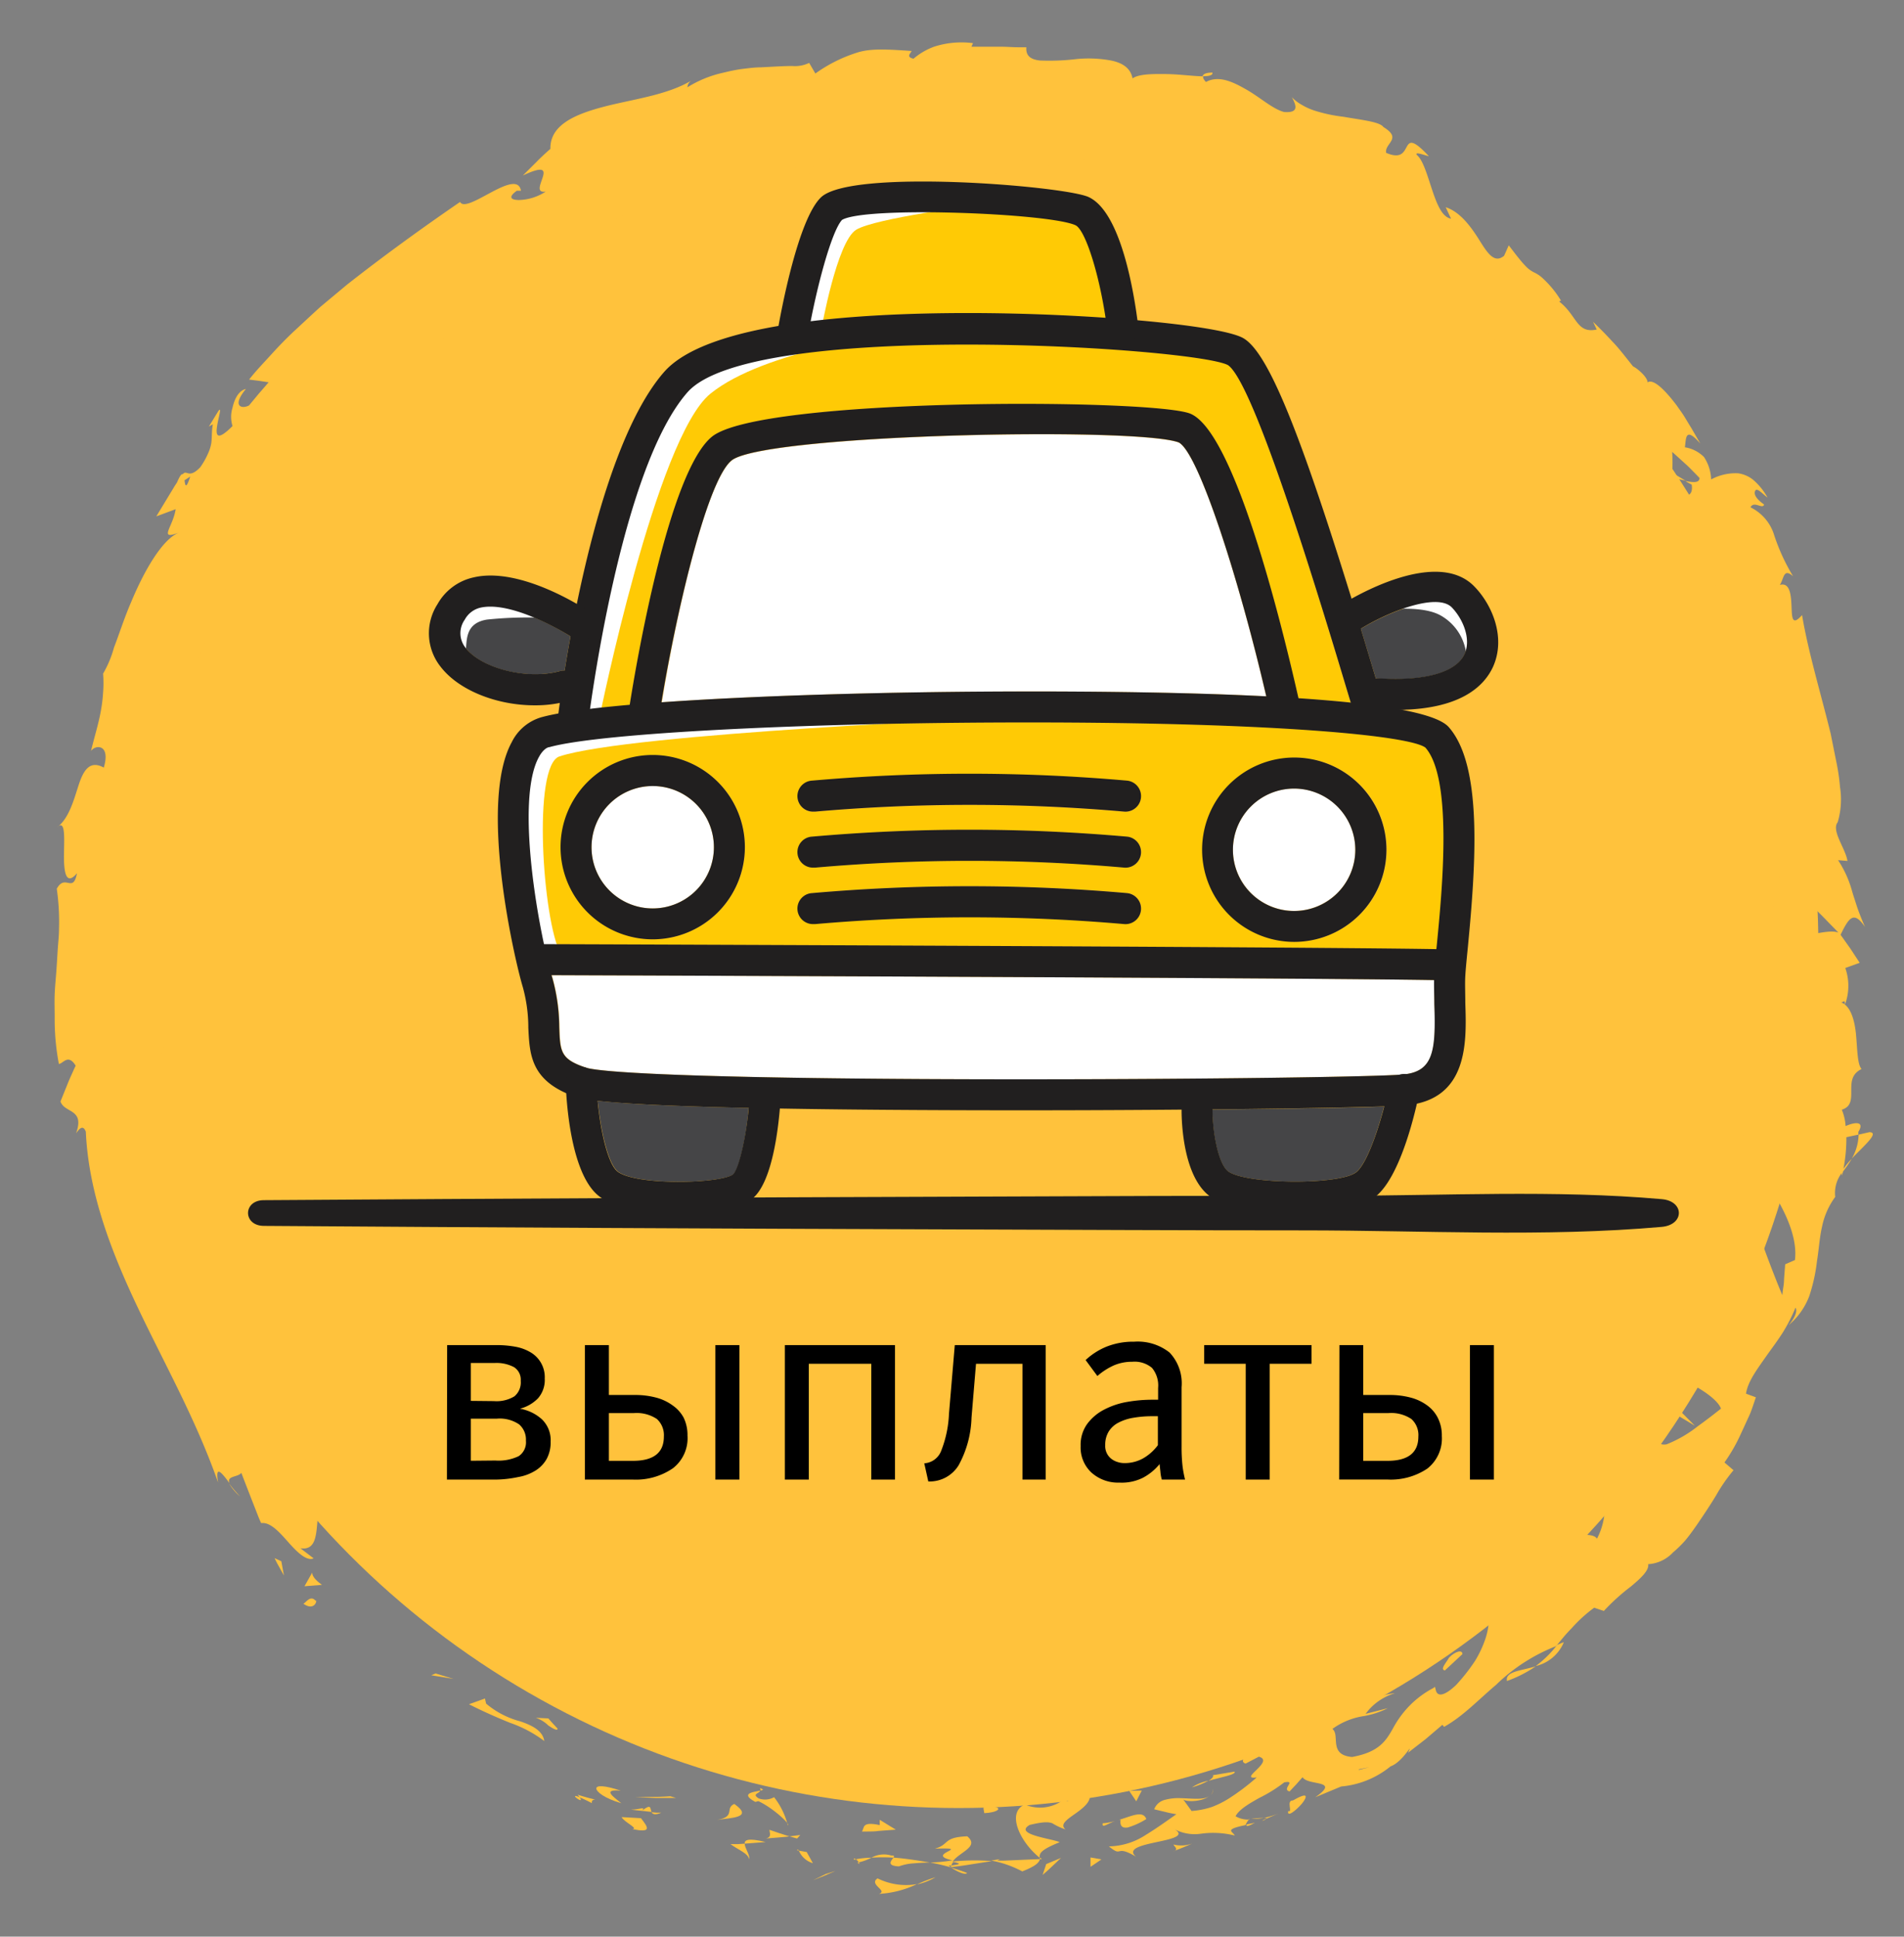 <svg id="Object" xmlns="http://www.w3.org/2000/svg" viewBox="0 0 245.82 250"><rect x="0" y="0" width="245.82" height="250" fill="#808080" stroke="none"/><defs><style>.cls-1{fill:#ffc23c;}.cls-2{fill:#454547;}.cls-3{fill:#fff;}.cls-4{fill:#ffca05;}.cls-5{fill:#211f1f;}</style></defs><title>work-3</title><circle class="cls-1" cx="123.78" cy="122.41" r="110.99"/><path class="cls-1" d="M40.76,206.65c-.71-.83-1.32.33-1.6.37C40.7,208.11,41,206.38,40.76,206.65Z"/><polygon class="cls-1" points="56.24 216.03 55.68 216.26 58.55 216.73 56.24 216.03"/><path class="cls-1" d="M70.27,224.75c-.19-1.31-1.51-2-3.1-2.54a11.22,11.22,0,0,1-4.41-2.29l-.15-.66-2.06.74c1.61.83,3.52,1.68,5.33,2.41A16,16,0,0,1,70.27,224.75Z"/><path class="cls-1" d="M76.42,232.77c-.19-1,2.1.13-1.85-1.09a2.37,2.37,0,0,1,.26.34C75.18,232.16,75.65,232.37,76.42,232.77Z"/><path class="cls-1" d="M74.83,232c-1.68-.67.81,1.12,0,0Z"/><path class="cls-1" d="M82.75,234.71l-2.49-.14c.28.63,2.25,1.49,1.38,1.55C84.1,236.61,83.77,236,82.75,234.71Z"/><path class="cls-1" d="M85.38,234l-.63,0-.63-.06C84.25,234.17,84.53,234.36,85.38,234Z"/><path class="cls-1" d="M81.47,233.61l2.65.29c-.2-.45,0-1.11-1.19-.19C83.34,233.18,82.66,233.58,81.47,233.61Z"/><path class="cls-1" d="M80.21,232.78c-1.08-.88-2.5-1.84-.06-1.62-2.12-.71-3.16-.71-3.16-.29S78,232.13,80.21,232.78Z"/><path class="cls-1" d="M72,223.16l-.61-.66c-.3-.32-.59-.67-.59-.67l-1.62-.08a4.29,4.29,0,0,1,1.62,1C71.42,223.16,71.94,223.47,72,223.16Z"/><path class="cls-1" d="M96.68,240c.25-.41-.51-1.36-.54-2l-.92.06-.91,0C95.1,238.68,96.71,239.3,96.68,240Z"/><path class="cls-1" d="M96.14,238l2.71-.21C96.61,237.24,96.11,237.51,96.14,238Z"/><path class="cls-1" d="M86.54,231.88s-1.13.09-2.25.08L82,232l2.64.1c.66,0,1.32,0,1.82,0h.82Z"/><path class="cls-1" d="M106.61,241.92l-.82.4-.82.4,1.44-.57,1.44-.63Z"/><path class="cls-1" d="M113.3,242.48c-1.2.79,1.4,1.59.18,2a12.91,12.91,0,0,0,4.91-1.26A8.28,8.28,0,0,1,113.3,242.48Z"/><path class="cls-1" d="M120.77,242.34a17.39,17.39,0,0,0-2.38.92A8,8,0,0,0,120.77,242.34Z"/><path class="cls-1" d="M103.14,238.9a2.82,2.82,0,0,0,1.81,1.62l-.8-1.44Z"/><path class="cls-1" d="M104.12,239l0,0,2.16.44Z"/><path class="cls-1" d="M102.89,238.85l.25.05C103.07,238.76,103,238.7,102.89,238.85Z"/><path class="cls-1" d="M92.59,234.94c1.66-.29,4.82-.24,2.21-2.07C93.54,233.44,95.05,234.49,92.59,234.94Z"/><path class="cls-1" d="M101.94,237.06l-.41-.12-.9-.29-1.29-.44c0,.35.36.94-.45,1.12l1.53-.12,1-.09Z"/><polygon class="cls-1" points="103.32 236.88 101.94 237.06 102.91 237.34 103.32 236.88"/><path class="cls-1" d="M116.06,240.93a6.56,6.56,0,0,1,1.91-.39c.66-.06,1.36-.09,2.09-.11-1.57-.26-3.18-.52-4.71-.63C115.1,240.18,114.37,240.85,116.06,240.93Z"/><path class="cls-1" d="M110.24,240.05l.27,0C110.36,239.88,110.24,239.83,110.24,240.05Z"/><path class="cls-1" d="M134.51,240l-.25-.22,0,.22Z"/><path class="cls-1" d="M115.1,239.54a3.28,3.28,0,0,0-2.59.27,20.64,20.64,0,0,1,2.84,0C115.46,239.62,115.48,239.5,115.1,239.54Z"/><path class="cls-1" d="M124.86,241.78c-.62-.24-1.33-.46-2.06-.7C123.4,241.52,124.65,242.13,124.86,241.78Z"/><path class="cls-1" d="M110.87,240.41l-.18,0C111.05,240.76,111,240.62,110.87,240.41Z"/><path class="cls-1" d="M110.87,240.41a6.48,6.48,0,0,0,1.64-.6,12.08,12.08,0,0,0-2,.2A1.7,1.7,0,0,1,110.87,240.41Z"/><path class="cls-1" d="M137.82,231.37c0,.6-.72,1.26-1.76,1.65a5.15,5.15,0,0,1-1.76.33,5.36,5.36,0,0,1-2-.4c-2.41,1.06-.59,4.85,1.92,6.86,0-.54,0-.95,2.59-2-1-.47-6-1-3.87-2.23,1.71-.41,2.41-.41,2.93-.21a7.86,7.86,0,0,0,1.7.79c-.81-.65.24-1.31,1.32-2.08s2.21-1.69,1.68-2.69l-.44.2c-.26.12-.61.27-1,.4l-1.42.56C137.68,232.24,138.68,231.58,137.82,231.37Z"/><path class="cls-1" d="M129.09,240l-1.11.18a13.69,13.69,0,0,1,4,1.4c1.84-.72,2.18-1.18,2.28-1.59l-2.76.12-1.89.08h-.86Z"/><path class="cls-1" d="M123,240.3c.89-1.24,3.5-1.9,1.88-3.25-3.19.12-2.24,1.06-4.19,1.6,5.24-.2-1.52.68,2.27,1.5a19.15,19.15,0,0,1-2.87.28,27.46,27.46,0,0,1,2.74.65l-.12-.08h0v0c-.23-.16-.3-.26,0-.16,0,0,.08,0,.11,0a1.3,1.3,0,0,1,.25-.48c1.53.3.24.34-.25.48,0,.06-.06.12-.06.19s0,0,0,0,1.33-.14,2.66-.37l2.64-.41A28.88,28.88,0,0,0,123,240.3Z"/><path class="cls-1" d="M98.09,230.83a.33.33,0,0,1,.09.33C98.53,231.07,98.68,231,98.09,230.83Z"/><path class="cls-1" d="M99.94,232a2.36,2.36,0,0,1-2,.15c-.93-.6.15-.61.19-1-.78.19-2.68.33-.61,1.46l.39-.1c1.88.87,4.18,3,3.8,3.12A9.63,9.63,0,0,0,99.94,232Z"/><path class="cls-1" d="M111.28,236.43H112c.41,0,1,0,1.49-.08l2.16-.16-2.07-1.27,0,.68C111.2,235.1,111.64,235.94,111.28,236.43Z"/><path class="cls-1" d="M135.08,240.63l-.47,1.4s.61-.51,1.2-1.08l1.17-1.11Z"/><path class="cls-1" d="M140.79,239.78l0,1.2s.36-.22.71-.47l.7-.48Z"/><path class="cls-1" d="M149.56,21.8l-1.18,0A5.18,5.18,0,0,0,149.56,21.8Z"/><path class="cls-1" d="M157.47,24.23l.38-.49C157.38,23.93,157.15,24.1,157.47,24.23Z"/><path class="cls-1" d="M239.08,149.56c1.49-1.59,3.64-3.37,2.28-3.41l-1.4.32A6.43,6.43,0,0,1,239.08,149.56Z"/><path class="cls-1" d="M215.93,61.06c0,.21,0,.42,0,.64l1.68.34C217.07,61.75,216.54,61.39,215.93,61.06Z"/><path class="cls-1" d="M210.77,63.07l-.59-2.31A9.25,9.25,0,0,0,210.77,63.07Z"/><path class="cls-1" d="M105,21.67l-.52.76-.51.78C105.94,22.81,104.94,22.34,105,21.67Z"/><path class="cls-1" d="M194.56,217a16.27,16.27,0,0,0,3.71-1.89C196.24,215.71,194.32,215.77,194.56,217Z"/><path class="cls-1" d="M156.54,9.37c-.83,0-1.23.19-1.28.48C156.1,9.84,156.62,9.72,156.54,9.37Z"/><path class="cls-1" d="M201.9,212c-.31.09-.57.23-.86.34a13.56,13.56,0,0,1-2.77,2.73A5.2,5.2,0,0,0,201.9,212Z"/><path class="cls-1" d="M22.11,142.17c0,.13,0,.27-.08.39C22.22,142.56,22.19,142.4,22.11,142.17Z"/><path class="cls-1" d="M31,193.18a20.86,20.86,0,0,1-1.43-1.68A6.59,6.59,0,0,0,31,193.18Z"/><path class="cls-1" d="M163.5,234.77c-1.13.49-.13.21,0,0Z"/><path class="cls-1" d="M156.35,231.69a.85.85,0,0,0,.26-.75A1.08,1.08,0,0,1,156.35,231.69Z"/><path class="cls-1" d="M204.75,198l.08-.07C204.41,198,204.48,198,204.75,198Z"/><path class="cls-1" d="M161.56,234.8a9.45,9.45,0,0,0,1.62-.12A10.55,10.55,0,0,0,161.56,234.8Z"/><path class="cls-1" d="M162,235.3l-1.06.22C160.85,235.77,161,235.86,162,235.3Z"/><path class="cls-1" d="M165.08,234.1a11.4,11.4,0,0,1-1.9.58c.25,0,.37,0,.32.09Z"/><path class="cls-1" d="M38.82,57.32c-.08,0-.15.08-.24.11C38.32,58.64,38.55,58.2,38.82,57.32Z"/><path class="cls-1" d="M228.63,118.49c0,.05.05.07.07.12l0-.17Z"/><path class="cls-1" d="M227.44,114.67c1.72,1.53,1.64,2.51,1.3,3.77l1.86-.72,1.85-.75-2.51-1.18Z"/><path class="cls-1" d="M130,19.12l2.59,1.36c-3.36,1.68-5.54.88-3.2,2.68a2.06,2.06,0,0,1,1.86-1.71,11.71,11.71,0,0,1,3.58-.08,16,16,0,0,0,3.59,0,2.1,2.1,0,0,0,2-1.53L142.06,21c-.49-.12-.61.1-1.1,0,3,2.47,3.06-2.46,7.39-.93,1.47.66,2.36,1.56,1.21,1.74l3.63-.07c1,.35.52,1-.43.62l.81.17,1.77.46,2.59.66-.08.1a17.67,17.67,0,0,1,3.84-.77c1.07,1-.8.16-.65.76l1.57.07,1.09.05.49,0c.36.73-.13,1.08-.93,1.14a5.82,5.82,0,0,1-2.86-.53c.57,2.39,1.2,2.35,2.31,2.27s2.67-.1,4.85,2.18l-.42-.12-.94-.21-1.36-.31a4.87,4.87,0,0,0,2,2.84,16.07,16.07,0,0,1,3,2.74c-.14-.49-1.08-2-1.62-3.29s-.66-2.46,1-2.21a4.82,4.82,0,0,0,3.58,1.38c-.66,1.29,1,1.79,2.83,2.74l-1.08,1.59a4.16,4.16,0,0,0,2.3.09,6.21,6.21,0,0,1,1.83-.4c2.05,1.51,1.68,3,1.45,4.4,1.53,1.25,1.31.38,1.21-.53s-.11-1.83,2-.61A11.76,11.76,0,0,0,185,38.64a12.5,12.5,0,0,0,1.89,1.23c1.34.74,2.94,1.31,4.83,2.23,1.38,2-1.07.62-.78,1.59l2.59.22c.37.36-.07.6-.29.72,1.72.75,1.39-1.34,3.81.23,1-.49,1.57,1,2.3,2.85s1.67,3.79,3.71,4.31c.15,1-1.15.47-1.54,1.16,2.13,1.27,3,1.86,3.89,2.33s1.66.87,3.73,1.79c0,0,.26.86.53,1.71s.47,1.75.47,1.75c-.25-2.88,2.92-1.3,5.75.3a21.7,21.7,0,0,0,0-2.73L217.73,60c.45.41.85.85,1.17,1.16l.52.54c0,.65-.77.6-1.85.39.3.18.6.35.84.47.28,1.79-1.12,1.63-2.64,1.23,0-.68.08-1.36.12-2-1.62-.29-3.27-.4-4.06.43a3.63,3.63,0,0,1,1.26.9c-.43-.06-.77-.05-.85.16s.55.36,1.33.72l-1.26,2,.84-.25s.48,1.39.95,2.78c.25.68.42,1.4.58,1.92l.25.88c1,.63,2,1.2,3,1.81s2,1.28,3.05,2a18.36,18.36,0,0,1,3,2.7,19.93,19.93,0,0,1,2.74,3.82c-2.05-1-2.51.62-4.27,1.21.6-1.2-.14-2.29-1.09-3.49-.48-.59-1-1.21-1.51-1.87a7.68,7.68,0,0,1-1.27-2.16c.6,1.67-.37,1.7-.85,1.44l.67.72c.41.42.92,1,1.42,1.61l2,2.4c-1.45.46-.53,1.61-.59,3.3,1.19-1.09,2-.23,2.84,1.18a19.53,19.53,0,0,1,1.09,2.35,9.8,9.8,0,0,0,1.11,2.08c-.91.44-2.08.19-2.76-2.72-.57,1.93.59,2.64,1.8,3.38s2.42,1.52,1.93,3.36c-.22-.7-.17-1.13-.74-1.27a6.51,6.51,0,0,1,1.22,3.29c.12,1.15-.13,2-.65,1.65l-.18-.71c.17,1.21.45,2.72.82,4.3s.68,3.28,1.13,4.82c.79,3.11,1.82,5.71,3.1,6a17,17,0,0,1-3.66-.59s.6.47,1.45,1.22,2,1.76,3.16,2.81,2.26,2.14,3.08,3l1.38,1.41c-1.11-.38-2.94.23-4.68.39s-3.35-.1-4-2.07a8.25,8.25,0,0,0,.16,5c.34-.77,3.2-2,3.39-.87a12.3,12.3,0,0,0-1.89,2.6,19.94,19.94,0,0,1-1.68,3c.56-1.15,3.9.33,3.65,2.27-.49-.34-3.4-.1-3.7-.81l1.51,2.46c.74,1.24,1.41,2.52,1.41,2.52-.46-1.24-2.81-.51-3.88.39.35-.2.22.79,0,2a16.61,16.61,0,0,0-.51,3.21l1.1-1.81c-.71,2.54.31,4,1.19,5.56s1.93,3.13,1.15,5.74c-.5-.82-3.75-2.56-4.85-.12a35.1,35.1,0,0,1,3.75,5c1.35,2.33,2.59,5.25,2.27,7.82l-1.26.55s-.08,1-.15,2c0,.5-.1,1-.15,1.36s-.07.62-.07.62c-.68-1.59-1.8-4.47-2.81-7.3-.49-1.42-1.08-2.87-1.54-4.18s-.86-2.5-1.13-3.45c-1.33,1.64-1.28.18-2.08,3-1.19.67-.85-1.93-.65-2.74l-1.3,3.06c-.3.77-.69,1.51-1,2.07l-.45.94c1,.21,1,1.58,1,3s-.22,2.72.6,2.94l.17-1.19c0-.36.1-.77.16-1.22s.08-.92.12-1.4c.16-1.9.31-3.79.31-3.79,1,.19,2,1.65,2.43,3.69a10.24,10.24,0,0,1,.19,3.35,10.39,10.39,0,0,1-1.07,3.48c-1.23.82-2.9-2.34-3.56-2.5a5.28,5.28,0,0,1-.28,2.71c-.33,1.08-.79,2.09-1.11,2.18l-.06-2.3c-.93,1-.81,2.29-.86,3.57a3.82,3.82,0,0,1-2,3.49c-.63.94-3.91,1.51-3,2.29,2.9-.3,9.28,2.92,10,4.95-.18.14-1.5,1.21-3,2.28a16,16,0,0,1-4,2.32c-1.29.28-1.75-1-2.18-2.15s-.83-2.4-1.92-2.19c.41.37.38,1.59.32,2.08-1.07.7-1.12-1.39-2.38.85,1.39,1.56-3.34,4,.65,2a5.39,5.39,0,0,1-1.62,2.13,12.53,12.53,0,0,0-2.17,2.11c.81.06,1.25,1.28,1.29,2.82a8.81,8.81,0,0,1-1,4.54c-.28-.47-1.18-.5-1.61-.5-.95.94-1.84,1.73-2.68,2.45s-1.7,1.28-2.51,1.88l-2.45,1.84c-.86.61-1.74,1.28-2.68,2.09-.66-.07-2.85,1-2.63-.34a5.18,5.18,0,0,1-1.57,2.61c-3.38.39,2.48-2.27-.59-2.58.58,1-2,3.71-3.39,5.5.79.55,1.91-.06,2.91-1.13a26.1,26.1,0,0,0,2.56-3.46c.8,1,.87,2.57.27,4.46a14,14,0,0,1-1.4,3,24.37,24.37,0,0,1-2.41,3.06c-1.59,1.51-2.25,1.35-2.49,1s-.17-1-.38-.64a12.33,12.33,0,0,0-3.61,2.82,13.08,13.08,0,0,0-1.71,2.49c-.9,1.57-1.78,3-5.25,3.63-3.1-.27-1.5-2.84-2.54-3.62a9.2,9.2,0,0,1,3.88-1.63,11.15,11.15,0,0,0,3.28-1.05l-2.87.73a7.2,7.2,0,0,1,3.79-2.66,7.6,7.6,0,0,0-3,.91c-.65.3-1.36.66-2.13,1l-2.45,1.15c-.86.4-1.73.84-2.62,1.22s-1.82.73-2.71,1.07a22.77,22.77,0,0,1-5.06,1.37c-.8.88-2.35,2.06-1.31,2.36l1.71-.89c2.13.59-2.79,3-.28,2.68a28.89,28.89,0,0,1-3.58,2.71,12.21,12.21,0,0,1-2.2,1.1,10.76,10.76,0,0,1-2.63.52l-1.15-1.59c.2.5,2.63.43,3.48-.39-.63.6-2.18.37-3.67.33a6.69,6.69,0,0,0-2.09.21,2,2,0,0,0-1.4,1.22l1.42.34c.35.09.71.17,1,.22l.45.08c-1.17.81-2.49,1.78-3.94,2.66a8.92,8.92,0,0,1-4.77,1.49c1.84,1.53.72-.32,3.51,1.34-2.57-2.13,8.56-1.77,4.63-3.74a5.61,5.61,0,0,0,3.78.76,11.51,11.51,0,0,1,4.33.24c-.28-.55-1.45-.76,1.38-1.35a3.28,3.28,0,0,1,.43-.71h.2l-.17,0c.09-.13.09-.15-.07,0a3.14,3.14,0,0,1-1.67-.43c.46-.89,1.76-1.63,3.07-2.37a18.49,18.49,0,0,0,3.21-2c1.65-.32-.4.89.69,1.17l.85-.9.83-.94c.71,1.16,5,.27,1.64,2.59l3.34-1.39a11.68,11.68,0,0,0,6.38-2.6c1.64-.58,3-3.4,2.26-1.76l2.26-1.75,2.17-1.85.22.26c2.45-1.36,4.45-3.52,6.71-5.42a23.13,23.13,0,0,1,7.76-5c.6-.74,1.2-1.5,2-2.31a18.68,18.68,0,0,1,2.91-2.65l1.25.42a26.64,26.64,0,0,1,3.48-3.15c1.28-1.07,2.38-2.08,2.24-2.89A4.77,4.77,0,0,0,216,200.4a15,15,0,0,0,1.52-1.48c.49-.57.95-1.21,1.41-1.86.91-1.32,1.83-2.69,2.62-4a21.56,21.56,0,0,1,2.26-3.27l-1.17-1A22.11,22.11,0,0,0,224.8,185c.33-.7.65-1.42,1-2.17s.59-1.59.9-2.45l-1.28-.47c.25-1.62,1.47-3.19,2.73-5,.65-.91,1.36-1.86,2-2.86a21.48,21.48,0,0,0,1.66-3.24c.34.51-.28,1.6-.91,2.28a9.13,9.13,0,0,0,2.68-3.75,22.18,22.18,0,0,0,1-4.51c.25-1.52.33-3.07.66-4.48a9.72,9.72,0,0,1,1.7-3.84,4.27,4.27,0,0,1,.85-3.1.8.8,0,0,0,0,.34,4.76,4.76,0,0,0,.16-.52,16.67,16.67,0,0,0,1.12-1.63A8.56,8.56,0,0,0,238,150.9a20.73,20.73,0,0,0,.38-4.1l1.55-.33c0-.13,0-.23,0-.36.85-1.37-.41-1.3-1.65-.74a6.61,6.61,0,0,0-.49-2.12c1.25-.38,1.22-1.39,1.22-2.45s0-2.15,1.33-2.8c-.54-.59-.54-2.51-.71-4.39s-.69-3.76-1.94-4.22c.34,0,.53-.46.49.34a6.93,6.93,0,0,0,.06-4.77l1.86-.67-1.2-1.83-1.27-1.79c1.07-2.19,1.69-3.17,3.16-1-.58-1.32-.92-2.24-1.16-3s-.4-1.21-.53-1.69a13.94,13.94,0,0,0-1.79-3.94l1.21.1c-.24-1.6-2.12-3.92-1.26-5a10.34,10.34,0,0,0,.3-4.53,26,26,0,0,0-.47-3.23c-.23-1.15-.48-2.38-.73-3.64-1.22-5-2.92-10.63-3.7-15.34-1.31,1.48-1.3.32-1.36-1.11s-.19-3.16-1.51-2.78c.55-.83.45-2.23,1.71-1.12a25.82,25.82,0,0,1-2.44-5.3A5.89,5.89,0,0,0,226,65.49c.46-.89,1.56.31,1.76-.36-.35-.25-1.38-1-1.19-1.67s.94.27,1.63.77a8.26,8.26,0,0,0-1.89-2.32,4,4,0,0,0-1.89-.81,6.62,6.62,0,0,0-3.5.79A5.57,5.57,0,0,0,220,59a4.49,4.49,0,0,0-2.47-1.26c.17-1.12,0-2.77,2-.47l-1.16-2c-.28-.45-.57-.94-.88-1.45s-.69-1-1-1.46c-1.44-1.91-3-3.52-3.78-3,0-.71-1.41-1.87-1.87-2.06-1.17-1.47-1.79-2.28-2.47-3s-1.37-1.49-2.7-2.76l.48,1c-2.63.55-2.51-1.79-4.85-3.62l.23-.12A13.2,13.2,0,0,0,199.26,36a4.26,4.26,0,0,0-1.17-.82,3.7,3.7,0,0,1-1.13-.84,12.8,12.8,0,0,1-.87-1c-.36-.43-.78-1-1.3-1.67l-.6,1.35c-1.21,1-2.07-.22-3.13-1.92s-2.48-3.73-4.41-4.35l.69,1.48c-1.14-.19-1.8-1.82-2.42-3.66s-1.17-3.89-2-4.57c-.29-.46.88,0,1.56.17-4.14-4.44-1.6,1.25-5.52-.44-.22-1.26,2.14-1.81-.35-3.33-.47-.68-2.74-.9-5.19-1.33a19.62,19.62,0,0,1-3.7-.79,7.93,7.93,0,0,1-1.62-.73,5.41,5.41,0,0,1-1.31-1c.53,1,1,2.06-1,1.91-1.45-.37-3.06-1.86-4.84-2.88s-3.59-1.89-5.25-1c-.31-.31-.4-.54-.36-.73-1.21,0-3.06-.27-4.85-.29s-3.47,0-4.27.56c-.26-1.35-1.32-2-2.73-2.3a15.92,15.92,0,0,0-4.82-.16,28.89,28.89,0,0,1-4.4.15c-1.15-.12-1.86-.57-1.76-1.71l-1.11,0c-.66,0-1.55-.08-2.43-.07l-3.55,0,.2-.46a11.51,11.51,0,0,0-5,.45,8.69,8.69,0,0,0-2.68,1.56c-1.05-.24-.32-.72-.25-1-3.31-.23-5.15-.31-6.8.14a19.08,19.08,0,0,0-5.62,2.77l-.8-1.37a4.19,4.19,0,0,1-2.18.4c-1.08,0-2.44.09-4,.17-.76,0-1.56.1-2.38.2s-1.64.28-2.46.48a14.62,14.62,0,0,0-4.7,1.9,1.12,1.12,0,0,1,.48-.85c-3.23,1.91-7.67,2.4-11.43,3.4S71,16.22,71.06,19.22c0,0-.94.8-1.81,1.7L67.5,22.66c2.78-1.31,2.85-.68,2.57.22s-.89,2.05.39,1.85A6.61,6.61,0,0,1,67,25.82c-1,0-1.47-.35-.27-1.2h.53c-.52-3.06-7,3.08-7.86,1.45-5,3.43-9.92,7-14.59,10.67l-3.43,2.86c-1.1,1-2.17,2-3.25,3s-2.1,2.05-3.08,3.13-2,2.13-2.89,3.27l1.27.16,1.26.19s-.17.18-.41.47l-.87,1-1.26,1.52c-1,.51-2.23.08-.4-2.13-.95.21-1.49,1.33-1.73,2.42a4,4,0,0,0,0,2.37c-2,2-2.17,1.22-2,.06s.68-2.68.17-2l-1.22,2,.51-.29c-.18,1-.09,1.73-.21,2.49a5.35,5.35,0,0,1-.41,1.28,9.89,9.89,0,0,1-1,1.77c-1.52,1.6-1.74.23-2.27.92-.13-.09-.34.12-.75,1.08,0,0-.19.26-.43.67l-.91,1.5-1.32,2.18,2.5-.93c-.35,2.35-2.34,4.07.49,3-2.12.76-4.51,4.82-6.24,9-.9,2.07-1.56,4.19-2.21,5.85a14,14,0,0,1-1.41,3.38,15.23,15.23,0,0,1,0,2.44A19.48,19.48,0,0,1,13,91.88c-.29,1.61-.81,3.23-1.25,5.07.55-.84,2.56-.93,1.65,2.14-1.82-1-2.63.36-3.25,2.26s-1.24,4.3-2.78,5.45c1.09-1.06.92,1.29.89,3.47s.21,4.19,1.68,2.46c-.52,2.67-1.52,0-2.61,2a30.1,30.1,0,0,1,.29,5.16c0,.9-.11,1.8-.17,2.73s-.11,1.86-.18,2.82-.17,1.92-.21,2.9,0,2,0,3a30.84,30.84,0,0,0,.54,6c.54,0,1.18-1.38,2.17.23,0,0-.14.28-.33.71s-.46,1-.69,1.58l-.94,2.33c.26.78,1.07,1,1.65,1.44s.93,1.07.36,2.68c.35-.5.87-1.23,1.26-.22.36,8,3.36,15.68,6.85,23s7.42,14.28,10.23,22.3c-.43-2.41.49-1.26,1.48.09-.43-1,1.07-.75,1.52-1.35,0,0,.15.41.38,1l.87,2.24.88,2.25c.24.62.43,1,.43,1,1.17-.17,2.36,1.17,3.51,2.47s2.35,2.47,3.26,2.08l-1.7-1.3c1.79.26,2-1.3,2.16-3.1s.26-3.88,1.48-4.66a2.8,2.8,0,0,1-2.06-1.57,17.34,17.34,0,0,1-1.08-3c-.73-2.18-1.49-4.48-4.37-5.42-.11-1.19,1.29.22,1.52-.62-1.74-.27-2.71-1.42-3.68-4l.42.1a31.15,31.15,0,0,1-2.49-4.36,28.7,28.7,0,0,1-1.61-4c-.46-1.34-.91-2.71-1.32-4.28s-1-3.27-1.48-5.32l-1.1,1.09a7,7,0,0,1-.15-3.19c-2.77-1.24,1.69,4.82-1.2,3.89a5,5,0,0,0,.11-3.34c-.3-1.32-.72-2.85-1.19-4.34a20,20,0,0,1-.88-4.26,3.19,3.19,0,0,1,.8-2.88c-.57-2.71-1.43,1.18-2-1.56l.71-.91-1.28-.45a2.81,2.81,0,0,1,1.5-3.15,7.08,7.08,0,0,0,.56,1.64,8.59,8.59,0,0,0-.46-4.25,10.37,10.37,0,0,1-.67-3.06l-.12,1.35c-.06.67-.1,1.35-.1,1.35a48.78,48.78,0,0,1-1-5.85c-.16-2-.37-4.12-.39-6.21,0-1-.08-2.08-.14-3.12s0-2-.09-3.06c-.15-2-.22-4-.55-5.88l-.71.51c-.1-.72-.17-1.33-.19-1.86a11,11,0,0,1,.08-1.38,8.73,8.73,0,0,1,.48-1.94,18.13,18.13,0,0,0,1.18-5.48l.12.25a8.32,8.32,0,0,1,0-4.72c.44,1.7,2.12-2.54,2.53-.34.05-3.1.06-3.9-.22-4.49a10.32,10.32,0,0,1-1.34-3.3l1.35-.57a12.94,12.94,0,0,1-.61-2,7.14,7.14,0,0,1,.39-3.06c0,2.74,2.3-1.29,2.47,1.82a10.35,10.35,0,0,0,2.16-3.76,18.66,18.66,0,0,0,.79-3.28c.32-2,.74-3.55,3-4.09-.72-2-1.72-1-2.54.42s-1.33,3.06-1.31,2.14c-.74.44-1-.36-1-1.52a8.07,8.07,0,0,1,1.16-3.49c.5-1,1.77-1.32,3.27-2A10.33,10.33,0,0,0,32,70,7.48,7.48,0,0,0,33,68.92a9.86,9.86,0,0,0,1.07-1.43c-.29.43-.1.58-.39,1A4.9,4.9,0,0,0,35.21,66a6.77,6.77,0,0,1,.68-1.41,3.76,3.76,0,0,1,1.35-1.14c-.76-2.16,1.86-2.47.16-4.19l-2.32,4.29a39,39,0,0,0,1-4.52,8,8,0,0,1,3.21-4.68,8.07,8.07,0,0,1-.47,3c1.37-.6,1.17-2.33,2.63-2.92.77.9,0,2.12-1.06,3.55a27.06,27.06,0,0,0-1.56,2.29,6.08,6.08,0,0,0-.8,2.53c.82-.28,1.21-1.66,1.64-2.6s.8-1.47,1.38-.12c-.67-1.81.21-2.77,1.25-3.8s2.38-2,2.6-4.18l.91,1.12A6,6,0,0,1,47,50.61l.09,2.58a4.84,4.84,0,0,1,2.81-3c1.21-.69,2.56-1.17,3.23-2.41-2,1.94-2.55,1.86-2.88,1.4s-.48-1.32-1.69-.81c3.8-6.31,5.42-.22,10.8-5.71-.68.8-3.54,1.9-2.72.32A13.81,13.81,0,0,1,58.88,42,6.32,6.32,0,0,1,61,41.51c3.87-3.37-1.51-.68-.31-2.72,2.42.29,1.63-2.06,3.22-3.87l.83,1.19a9.62,9.62,0,0,0,1.54-.91,2.92,2.92,0,0,0,.78-.72,1.58,1.58,0,0,0,.2-1.26c-.12-.78-.27-1.52,2.32-2.48l-.88,2.92,1-1,.72-.66.34-.28.34,1.7A9,9,0,0,1,73.76,31,14.37,14.37,0,0,1,77,29.79c-1.08-.6-.84-2.51,1.55-3.74,2,0-.35,1.63,3-.06-.41,1.19-.79,2.51-2.8,2.05.06.5-.34,1.18-.29,1.68,2.11,0,4.43-1.78,5.65-2.34a3.54,3.54,0,0,1-1.45.26l2.07-2,2.17-1.89c1,.21.5.86,0,1.49,1-.51,1.43-1.46,2.93-2.07,0,1.24.45,2.33-1.43,3.64l.67-.47c.39-.28.93-.66,1.48-1L92.76,24c.48.37,2.88.56,2.38,1.17,1.43,0,2.9-1,4.54-2s3.45-1.88,5.37-1.74a2.35,2.35,0,0,1,1.25-.83,25.29,25.29,0,0,1,2.6-.09c.86,0,1.72.1,2.59.09a13.69,13.69,0,0,0,2.66-.26,10.66,10.66,0,0,0,2.87-.91l1.24,1c.61.47,1.21,1,1.21,1,1.58-.27.79-.92.23-1.61s-.86-1.43,1.88-1.89c3.89-.76,1.46,1.76,2.8,2.35a18.26,18.26,0,0,1,3.82-1.71,6.5,6.5,0,0,1,5,.62C132,19.42,131.09,19.05,130,19.12Zm39.13,9.21c-.42,0-1.08,0-1.65-.11s-1.08-.27-1.16-.77C167.81,26.29,168.14,27.3,169.12,28.33ZM216.9,67.84c-.71-.29-1-1.18-1.1-2.37A4.8,4.8,0,0,1,216.9,67.84ZM175.42,228.49a.47.47,0,0,0,.05-.1C177.5,228,176.77,228.12,175.42,228.49Zm-4,1.17c-.3.35-.19.52,0,.63.11-.45,1-.83,2-1.17C173,228.9,172.42,228.87,171.43,229.66ZM23.82,62l.74-.48C24,63.26,23.91,62.64,23.82,62Z"/><path class="cls-1" d="M211.37,62.85a1.45,1.45,0,0,1,.46-.72C211.44,62,211.21,62.16,211.37,62.85Z"/><path class="cls-1" d="M105.18,21.38h-.13a.61.61,0,0,0-.07.28Z"/><path class="cls-1" d="M209.81,182.74a3.29,3.29,0,0,1,1.45-.78C211,181.73,210.54,181.84,209.81,182.74Z"/><path class="cls-1" d="M151.44,239l.39-.15.87-.34,1.24-.53a4.2,4.2,0,0,1-2.44.13C151.64,238.42,152.25,238.78,151.44,239Z"/><path class="cls-1" d="M128.08,233.16c-.36.19-.77,0-1.12.23l.12.67C128.64,234,129.69,233.41,128.08,233.16Z"/><path class="cls-1" d="M148,234.82c-.46-1.18-1.91-.35-3.65.14a1.77,1.77,0,0,1,.32-.05c-.11.88.28,1.1.93,1A9.65,9.65,0,0,0,148,234.82Z"/><path class="cls-1" d="M144,235.07a7.78,7.78,0,0,1-1.63.3C142.22,236.08,143,235.4,144,235.07Z"/><path class="cls-1" d="M166.92,232.42c-.93,0,.05,1.64-.6,1.36-.19.9,1-.07,1.76-.94.36-.43.58-.86.47-1S168,231.81,166.92,232.42Z"/><polygon class="cls-1" points="145.79 231.19 146.7 232.53 147.41 231.14 145.79 231.19"/><path class="cls-1" d="M159.4,228.7l-2.8.46c.12.23-.18.48-.56.72C157.7,229.4,159.6,229.1,159.4,228.7Z"/><path class="cls-1" d="M156,229.88a5.69,5.69,0,0,0-2.11.85A10.43,10.43,0,0,0,156,229.88Z"/><path class="cls-1" d="M149.4,229.94l.87.13,1.92-.41-1.4.16C150.1,229.91,149.4,229.94,149.4,229.94Z"/><path class="cls-1" d="M186.54,215.64l2.27-2.11c0-.6-.9-.38-1.72.44C186.7,214.68,185.88,215.49,186.54,215.64Z"/><path class="cls-1" d="M176.62,216.91a2.84,2.84,0,0,1,1.71.35l-.85-1.66Z"/><path class="cls-1" d="M183.74,212.05c0-.61,2.63-3.65-.33-1.44C183.48,211.21,181.26,213.2,183.74,212.05Z"/><polygon class="cls-1" points="216.59 181.81 216.2 182.48 218.82 184.05 216.59 181.81"/><path class="cls-1" d="M224.47,143.51c-1.44,3.09,1.68,1.19.11,3.94.54,1,1.29-2.26,1.71-1.33C226,144,226.63,143,224.47,143.51Z"/><path class="cls-1" d="M226.29,146.12a7.94,7.94,0,0,0,.23,1.14A3.68,3.68,0,0,0,226.29,146.12Z"/><path class="cls-1" d="M35.45,201.14s.27.59.59,1.13l.62,1.12-.34-1.85s-.23-.09-.44-.2Z"/><path class="cls-1" d="M40.31,203l-1,1.77,2.26-.18C41.14,204.28,40.28,203.62,40.31,203Z"/><path class="cls-1" d="M172.57,34.55l.37-.34c0-.6-.45-.87-1.28-1.42Z"/><polygon class="cls-1" points="146.49 23.02 146.97 23.16 146.44 21.25 146.49 23.02"/><path class="cls-1" d="M122.53,22.72c1,0,2.1-.33,3.08-.23C123.51,22.73,122.24,20.55,122.53,22.72Z"/><path class="cls-2" d="M156.53,143.22a.51.51,0,0,1,0,.13c0,2.73.73,7,2.07,7.9,2.51,1.67,14.36,1.73,16.47.08,1.29-1,2.72-5,3.63-8.49C174.4,143,166.26,143.13,156.53,143.22Z"/><path class="cls-3" d="M185.19,126.52c-17.28-.3-103-.6-113.95-.63,0,.13.07.26.11.39a24.2,24.2,0,0,1,.88,6.28c.11,3.2.15,4.16,3.44,5.26,2.19.73,18.14,1.51,56.35,1.51h0c23.86,0,45.59-.32,49.07-.62,4-.33,4.33-3,4.12-9.09C185.19,128.59,185.17,127.54,185.19,126.52Z"/><path class="cls-4" d="M71,96.45c-.19,0-.78.22-1.35,1.27-2.52,4.56-1,16.63.65,24.16,4.32,0,97.65.33,115.22.65l.06-.63c.68-6.94,2.08-21.36-1.48-25.39-2-1.53-18.93-3.25-51.25-3.25C104.06,93.26,77.47,94.63,71,96.45Zm13.32,24.81a11.9,11.9,0,1,1,11.89-11.89A11.91,11.91,0,0,1,84.28,121.26Zm60.85-2a228.65,228.65,0,0,0-39.86,0l-.21,0a2,2,0,0,1-.21-4,232.83,232.83,0,0,1,40.64,0,2,2,0,0,1-.36,4Zm0-7.26a228,228,0,0,0-39.86,0h-.21a2,2,0,0,1-.21-4,232.29,232.29,0,0,1,40.64,0,2,2,0,1,1-.36,4Zm22-14.22a11.9,11.9,0,1,1-11.9,11.9A11.92,11.92,0,0,1,167.08,97.8ZM147.3,103a2,2,0,0,1-2.17,1.81,229.21,229.21,0,0,0-39.86,0h-.21a2,2,0,0,1-.21-4,232.29,232.29,0,0,1,40.64,0A2,2,0,0,1,147.3,103Z"/><path class="cls-3" d="M167.08,117.59a7.9,7.9,0,1,0-7.9-7.89A7.9,7.9,0,0,0,167.08,117.59Z"/><path class="cls-2" d="M79.82,151.28c2.57,1.8,13.13,1.51,14.84.34.74-.66,1.66-4.59,2-8.6-8.49-.18-15.58-.47-19.5-.92C77.58,146.24,78.58,150.41,79.82,151.28Z"/><path class="cls-3" d="M163.48,89.89c-3.49-15.07-8.74-31.47-11.3-32.76-5.49-2.05-53.57-1.06-57.73,2.33-3.16,2.56-7.12,19.48-9,31.2,12.94-.92,31.08-1.4,47.4-1.4Q151.23,89.26,163.48,89.89Z"/><path class="cls-2" d="M177.64,87.6a2.26,2.26,0,0,1,.45,0c5.94.36,9.94-.79,11-3.17.87-1.92-.21-4.5-1.66-6-1.88-1.88-8,.47-11.74,2.74q.72,2.36,1.48,4.89C177.34,86.61,177.49,87.12,177.64,87.6Z"/><path class="cls-2" d="M72.2,86.65a2,2,0,0,1,.69-.05c.21-1.32.47-2.82.76-4.45-2.28-1.46-8.09-4.53-11.61-3.7A3.11,3.11,0,0,0,60,80a3,3,0,0,0,.12,3.64C62.15,86.33,68.05,87.79,72.2,86.65Z"/><path class="cls-4" d="M81.31,91v-.07c.79-5,5-30,10.61-34.56,6.26-5.08,56.44-4.92,61.68-3,5.62,2.11,11.64,26.14,14,36.75q3.74.24,6.76.56c-.29-.93-.63-2.08-1.05-3.47-7.54-25.1-12.53-38.59-14.82-40.11-4.29-2.28-61.49-5.95-69.78,3.52C81,59.48,77,85.46,76.21,91.5,77.74,91.32,79.45,91.15,81.31,91Z"/><path class="cls-4" d="M125,40.4c6,0,12.23.23,17.79.61-.9-5.91-2.65-11.4-3.9-12-3.44-1.56-27.11-2.48-30.13-.68-1.24,1.35-3,7.49-4,13.1A171.25,171.25,0,0,1,125,40.4Z"/><path class="cls-3" d="M84.28,101.47a7.9,7.9,0,1,0,7.89,7.9A7.9,7.9,0,0,0,84.28,101.47Z"/><path class="cls-3" d="M126.22,26.48s-13.17,1.67-15.67,3.17-4.5,12.83-4.5,12.83l-3.5.5,3.5-13.66,1.67-3S123.05,25.32,126.22,26.48Z"/><path class="cls-3" d="M115.39,43.15s-16.67,2-23.67,7.67S77.39,92.65,77.39,92.65l-3.84,1s7.34-32,8.67-35.83,6.67-10.67,6.67-10.67l9.5-3.33S111.55,42.15,115.39,43.15Z"/><path class="cls-3" d="M71.39,79.82a50.52,50.52,0,0,0-8.5.16c-3.17.5-2.5,3.17-2.84,4.5s-2.5-3.33-2.5-3.33L61.05,77l4.17-1.5Z"/><path class="cls-3" d="M129.72,92.65s-48.47,2-57.5,5c-3.5,1.17-2.17,21.17.17,25.5l-3.84-.83s-2-11-2.16-11.84.5-9,.5-9l3-6.16S123.55,88.48,129.72,92.65Z"/><path class="cls-3" d="M175.05,79.32c.67-.17,7.84-1.67,11,.16a6.58,6.58,0,0,1,3.17,7c-.33,2,2.67-3.5,2.5-4s-2-6.16-2-6.16l-3.83-.67-4.34,1.5Z"/><path class="cls-5" d="M132,143.33h0c-23.94,0-53.36-.3-57.61-1.71-5.92-2-6-5.51-6.18-8.92a19.67,19.67,0,0,0-.71-5.27c-1.1-3.65-5.74-23.8-1.42-31.64a6.18,6.18,0,0,1,3.78-3.19c7.84-2.19,37.6-3.34,62.93-3.34,33.31,0,51.56,1.55,54.25,4.6,4.34,4.92,3.55,17.25,2.47,28.42-.15,1.51-.28,2.81-.33,3.7-.06,1,0,2.24,0,3.51.17,5,.42,12.53-7.79,13.21C177.41,143,154.33,143.33,132,143.33Zm.78-50.07c-28.75,0-55.34,1.37-61.85,3.19-.19,0-.78.22-1.35,1.27-3.11,5.63,0,22.71,1.74,28.56a24.2,24.2,0,0,1,.88,6.28c.11,3.2.15,4.16,3.44,5.26,2.19.73,18.14,1.51,56.35,1.51h0c23.86,0,45.59-.32,49.07-.62,4-.33,4.33-3,4.12-9.09,0-1.3-.08-2.64,0-3.87,0-1,.18-2.31.33-3.85.68-6.94,2.08-21.36-1.48-25.39C182.06,95,165.13,93.26,132.81,93.26Z"/><path class="cls-5" d="M186.22,126.54h-.05c-15.63-.32-115.08-.65-116.08-.66a2,2,0,0,1,0-4h0c1,0,100.49.34,116.16.66a2,2,0,0,1,0,4Z"/><path class="cls-5" d="M74.05,94.54h-.24a2,2,0,0,1-1.74-2.23c.16-1.36,4.14-33.39,13.67-44.29,5.51-6.29,24.38-7.61,39.24-7.61h0c15.41,0,32.31,1.53,35.46,3.2,3.45,1.85,8,13.36,16.74,42.48.81,2.69,1.45,4.81,1.68,5.45a2,2,0,0,1-3.76,1.37c-.27-.75-.86-2.71-1.75-5.67-7.54-25.1-12.53-38.59-14.82-40.11-4.29-2.28-61.49-5.95-69.78,3.52C80,60.62,76.08,92.46,76,92.78A2,2,0,0,1,74.05,94.54Z"/><path class="cls-5" d="M83.29,93.22a1.77,1.77,0,0,1-.32,0,2,2,0,0,1-1.66-2.29c.79-5,5-30,10.61-34.56,6.26-5.08,56.44-4.92,61.68-3,5.68,2.13,11.76,26.63,14.11,37.06a2,2,0,1,1-3.9.88c-3.48-15.44-9-32.87-11.63-34.2-5.49-2.05-53.57-1.06-57.73,2.33-3.23,2.62-7.32,20.34-9.19,32.08A2,2,0,0,1,83.29,93.22Z"/><path class="cls-5" d="M69,91.05c-4.8,0-9.76-1.9-12.13-5A6.93,6.93,0,0,1,56.48,78a7.07,7.07,0,0,1,4.65-3.46c6-1.42,14.11,3.84,15,4.44a2,2,0,0,1-2.22,3.33C71.87,81,65.71,77.59,62,78.45A3.11,3.11,0,0,0,60,80a3,3,0,0,0,.12,3.64c2.08,2.68,8,4.14,12.13,3a2,2,0,0,1,1.06,3.86A15.91,15.91,0,0,1,69,91.05Z"/><path class="cls-5" d="M180.19,91.64c-.74,0-1.52,0-2.34-.07a2,2,0,1,1,.24-4c5.94.36,9.94-.79,11-3.17.87-1.92-.21-4.5-1.66-6-1.93-1.93-8.33.6-12,2.92A2,2,0,1,1,173.28,78c1.22-.76,12.05-7.3,17-2.36,2.38,2.39,4.18,6.67,2.48,10.44C191.57,88.67,188.42,91.64,180.19,91.64Z"/><path class="cls-5" d="M102.42,44.73a2,2,0,0,1-.34,0,2,2,0,0,1-1.63-2.32c.41-2.3,2.57-14,5.51-16.9,3.79-3.79,31.41-1.51,34.57-.08,4.2,1.91,5.9,12.35,6.43,16.76a2,2,0,0,1-4,.48c-.79-6.5-2.76-13-4.12-13.6-3.44-1.56-27.11-2.48-30.13-.68-1.36,1.48-3.3,8.74-4.35,14.71A2,2,0,0,1,102.42,44.73Z"/><path class="cls-5" d="M87.72,156.55c-4.06,0-8.25-.63-10.2-2-3.92-2.74-4.42-12.79-4.48-14.77A2,2,0,0,1,75,137.72H75a2,2,0,0,1,2,1.94c.15,4.77,1.3,10.58,2.78,11.62,2.57,1.8,13.13,1.51,14.84.34.81-.72,1.84-5.37,2.14-9.73a2,2,0,1,1,4,.28c-.22,3.15-1,10.72-3.8,12.7C95.47,156,91.66,156.55,87.72,156.55Z"/><path class="cls-5" d="M167.29,156.5c-4.49,0-9-.69-10.88-1.92-3.68-2.45-3.86-9.79-3.86-11.23a2,2,0,0,1,2-2h0a2,2,0,0,1,2,2c0,2.73.73,7,2.07,7.9,2.51,1.67,14.36,1.73,16.47.08,1.62-1.26,3.47-7.32,4.22-11a2,2,0,1,1,3.92.78c-.36,1.77-2.3,10.76-5.68,13.39C175.77,155.88,171.56,156.5,167.29,156.5Z"/><path class="cls-5" d="M84.28,121.26a11.9,11.9,0,1,1,11.89-11.89A11.91,11.91,0,0,1,84.28,121.26Zm0-19.79a7.9,7.9,0,1,0,7.89,7.9A7.9,7.9,0,0,0,84.28,101.47Z"/><path class="cls-5" d="M167.08,121.59A11.9,11.9,0,1,1,179,109.7,11.91,11.91,0,0,1,167.08,121.59Zm0-19.79a7.9,7.9,0,1,0,7.9,7.9A7.91,7.91,0,0,0,167.08,101.8Z"/><path class="cls-5" d="M105.06,104.77a2,2,0,0,1-.21-4,232.29,232.29,0,0,1,40.64,0,2,2,0,0,1-.36,4,229.21,229.21,0,0,0-39.86,0Z"/><path class="cls-5" d="M105.06,112a2,2,0,0,1-.21-4,232.29,232.29,0,0,1,40.64,0,2,2,0,1,1-.36,4,228,228,0,0,0-39.86,0Z"/><path class="cls-5" d="M105.06,119.29a2,2,0,0,1-.21-4,232.83,232.83,0,0,1,40.64,0,2,2,0,0,1-.36,4,228.65,228.65,0,0,0-39.86,0Z"/><path class="cls-5" d="M214.56,154.8c-13.8-1.22-28.1-.44-42-.44q-23.09,0-46.17.11-46.15.15-92.32.46c-2.73,0-2.73,3.31,0,3.32q44.06.31,88.13.45c15.39.05,30.77.13,46.16.13s31,.89,46.17-.45C217.49,158.12,217.49,155.06,214.56,154.8Z"/><path d="M57.73,173.64H64.1a13.25,13.25,0,0,1,2.43.21,5.84,5.84,0,0,1,2,.74,3.71,3.71,0,0,1,1.8,3.37,3.59,3.59,0,0,1-.88,2.56,5,5,0,0,1-2.32,1.33v0a5.68,5.68,0,0,1,2.79,1.33,3.72,3.72,0,0,1,1.17,2.92,4.46,4.46,0,0,1-.52,2.25,4.19,4.19,0,0,1-1.44,1.49,6.15,6.15,0,0,1-2.22.83A14.68,14.68,0,0,1,64,191h-6.3Zm6.05,7.23a4.42,4.42,0,0,0,2.64-.62,2.34,2.34,0,0,0,.81-2,1.91,1.91,0,0,0-.86-1.76,4.82,4.82,0,0,0-2.52-.54H60.79v4.89Zm.18,7.67a6,6,0,0,0,3-.56,2.14,2.14,0,0,0,.94-2,2.6,2.6,0,0,0-.87-2.1,4.43,4.43,0,0,0-2.91-.74H60.79v5.43Z"/><path d="M75.51,173.64h3.1v6.44H82a10.41,10.41,0,0,1,2.68.33,6.28,6.28,0,0,1,2.14,1A4.56,4.56,0,0,1,88.26,183a5.12,5.12,0,0,1,.5,2.32,4.91,4.91,0,0,1-1.87,4.21A8.45,8.45,0,0,1,81.71,191h-6.2Zm6.2,14.94q4,0,4-3.13a2.82,2.82,0,0,0-.9-2.27,4.71,4.71,0,0,0-3-.76H78.61v6.16Zm10.65-14.94h3.1V191h-3.1Z"/><path d="M101.33,173.64h14.22V191h-3.06V176.05h-8.07V191h-3.09Z"/><path d="M119.33,188.9a2.5,2.5,0,0,0,2.19-1.63,14.63,14.63,0,0,0,1-4.77l.75-8.86h11.74V191h-3V176.05h-6l-.58,6.95a13.56,13.56,0,0,1-1.67,6.16,4.38,4.38,0,0,1-3.91,2.08Z"/><path d="M144.53,191.39a5.13,5.13,0,0,1-3.6-1.28,4.41,4.41,0,0,1-1.41-3.44,4.6,4.6,0,0,1,.85-2.86,6.32,6.32,0,0,1,2.18-1.84,10.08,10.08,0,0,1,3-1,18.86,18.86,0,0,1,3.25-.28h.72v-1.52a3.55,3.55,0,0,0-.79-2.59,3.49,3.49,0,0,0-2.55-.79,5.94,5.94,0,0,0-2.33.45,8.48,8.48,0,0,0-2.17,1.39l-1.52-2.06a8.81,8.81,0,0,1,2.78-1.76,9.36,9.36,0,0,1,3.49-.61,6.63,6.63,0,0,1,4.57,1.4,5.78,5.78,0,0,1,1.55,4.47v7.7a21.91,21.91,0,0,0,.12,2.45A14.57,14.57,0,0,0,153,191h-3a4.76,4.76,0,0,1-.18-1c-.05-.43-.09-.78-.11-1a7,7,0,0,1-2.16,1.77A6.1,6.1,0,0,1,144.53,191.39Zm.61-2.52a4.84,4.84,0,0,0,2.48-.63,6.22,6.22,0,0,0,1.87-1.68v-3.74h-.72a14.17,14.17,0,0,0-2.44.2,6.35,6.35,0,0,0-1.93.63,3.19,3.19,0,0,0-1.26,1.15,3.27,3.27,0,0,0-.45,1.76,2.09,2.09,0,0,0,.83,1.79,2.54,2.54,0,0,0,.79.39A2.76,2.76,0,0,0,145.14,188.87Z"/><path d="M160.83,176.05h-5.36v-2.41h13.86v2.41h-5.4V191h-3.1Z"/><path d="M172.93,173.64H176v6.44h3.42a10.41,10.41,0,0,1,2.68.33,6.28,6.28,0,0,1,2.14,1,4.44,4.44,0,0,1,1.4,1.64,5,5,0,0,1,.51,2.32,4.94,4.94,0,0,1-1.87,4.21,8.47,8.47,0,0,1-5.19,1.41h-6.19Zm6.19,14.94q4,0,4-3.13a2.79,2.79,0,0,0-.9-2.27,4.69,4.69,0,0,0-3-.76H176v6.16Zm10.66-14.94h3.09V191h-3.09Z"/></svg>